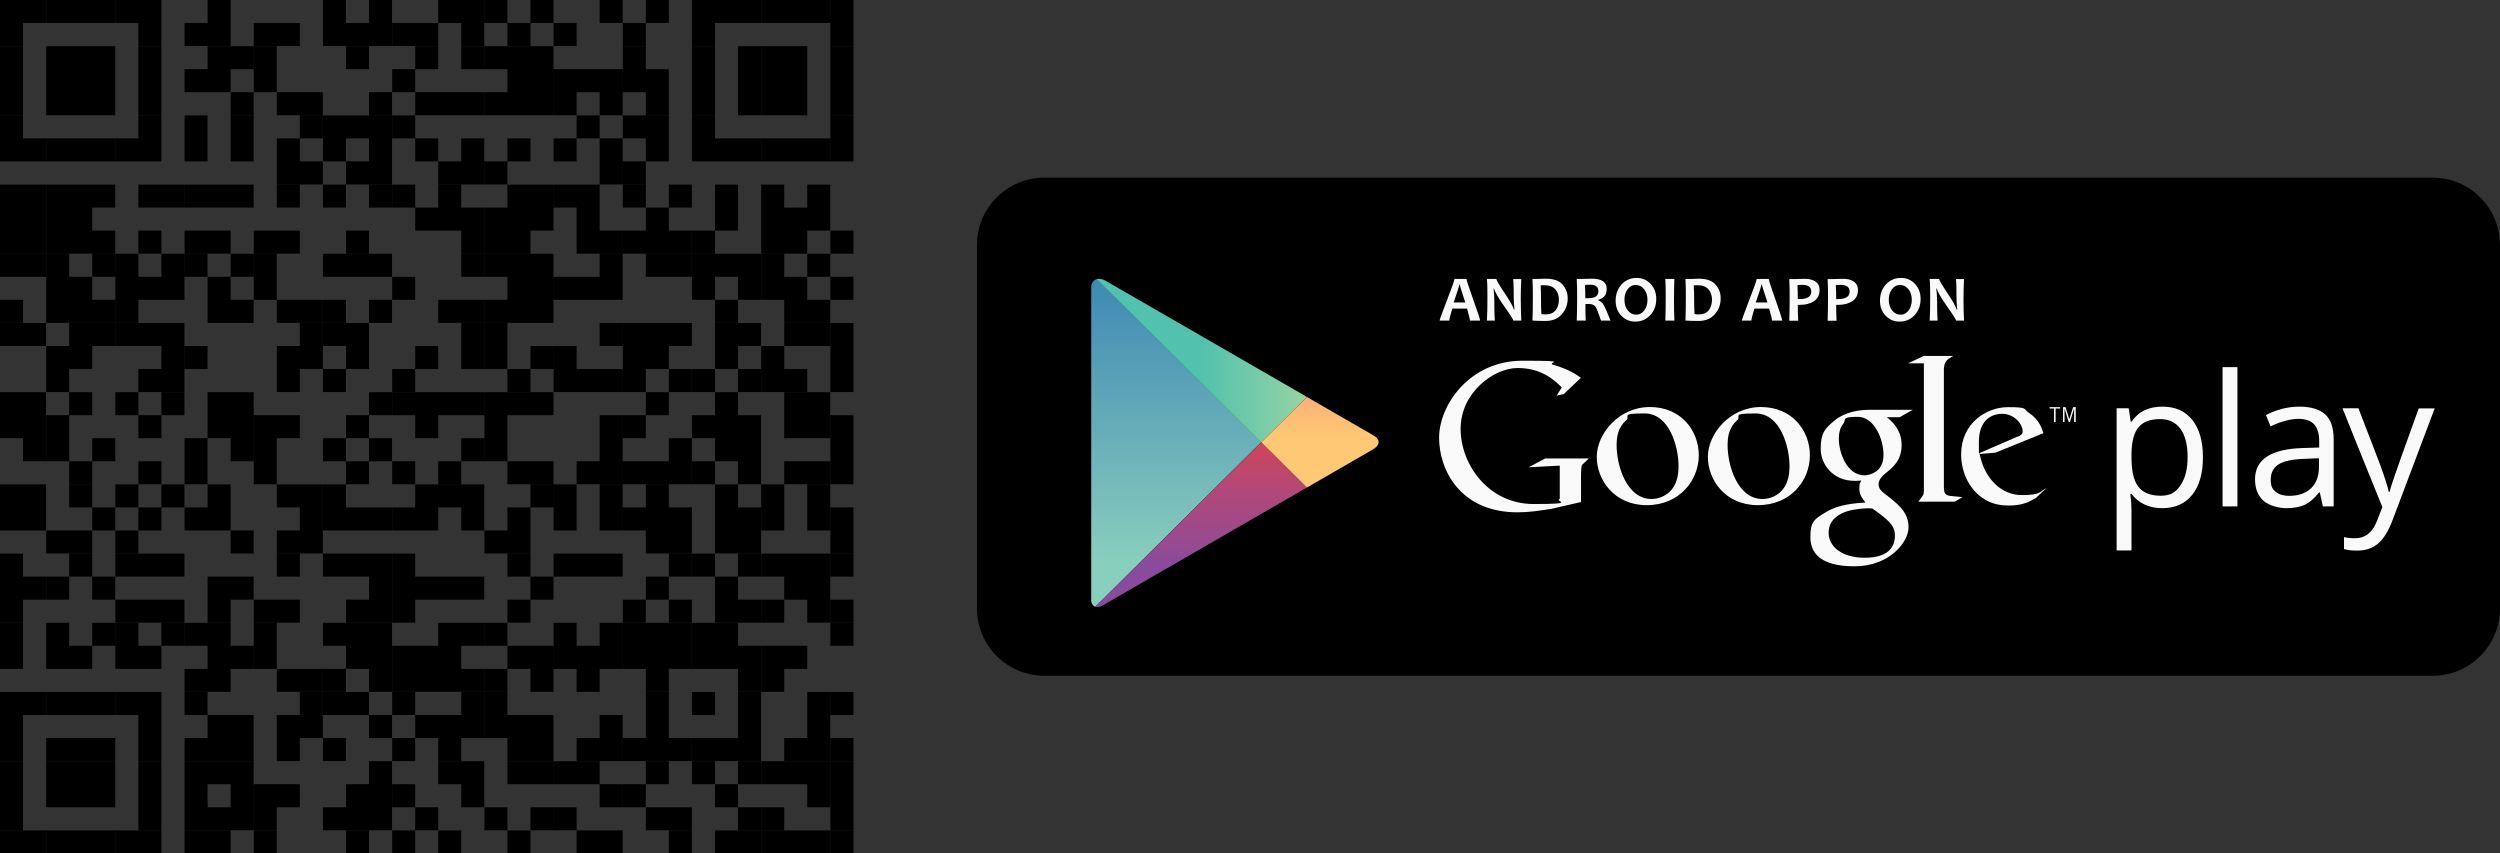 <?xml version="1.0" encoding="UTF-8"?>
<svg id="Livello_1" xmlns="http://www.w3.org/2000/svg" version="1.1" xmlns:xlink="http://www.w3.org/1999/xlink" viewBox="0 0 1987 678.3">
  <rect x="0" y="0" width="1987" height="678.3" fill="#333333" stroke="none"/>
  <!-- Generator: Adobe Illustrator 29.1.0, SVG Export Plug-In . SVG Version: 2.1.0 Build 142)  -->
  <defs>
    <style>
      .st0 {
        fill: #f9f9fa;
      }

      .st1 {
        fill: url(#Sfumatura_senza_nome_3);
      }

      .st2 {
        fill: url(#Sfumatura_senza_nome_2);
      }

      .st3 {
        fill: none;
      }

      .st4 {
        fill: #f9f9f9;
      }

      .st5 {
        clip-path: url(#clippath-1);
      }

      .st6 {
        clip-path: url(#clippath-3);
      }

      .st7 {
        fill: url(#Sfumatura_senza_nome);
      }

      .st8 {
        clip-path: url(#clippath-2);
      }

      .st9 {
        fill: url(#Sfumatura_senza_nome_4);
      }

      .st10 {
        clip-path: url(#clippath);
      }
    </style>
    <clipPath id="clippath">
      <path class="st3" d="M1038.8,315.5l-54.6-31.5s-99.4-57.4-105.3-60.8c-5.8-3.4-11.7-1.3-11.7,5.7v247.7c0,5.3,4.2,7.6,9.2,4.6,5.1-2.9,107.7-62.2,107.7-62.2l54.6-31.5s46.3-26.7,52.5-30.3c6.2-3.6,5.6-8.4.4-11.2-5.1-2.8-52.8-30.5-52.8-30.5Z"/>
    </clipPath>
    <linearGradient id="Sfumatura_senza_nome" data-name="Sfumatura senza nome" x1="2459" y1="1230.3" x2="2459" y2="1058.9" gradientTransform="translate(-2911.2 2141.7) scale(1.6 -1.6)" gradientUnits="userSpaceOnUse">
      <stop offset="0" stop-color="#257cb0"/>
      <stop offset=".3" stop-color="#4a93b5"/>
      <stop offset=".8" stop-color="#78bcbb"/>
      <stop offset="1" stop-color="#89cfbd"/>
    </linearGradient>
    <clipPath id="clippath-1">
      <path class="st3" d="M1038.8,315.5l-54.6-31.5s-99.4-57.4-105.3-60.8c-5.8-3.4-11.7-1.3-11.7,5.7v247.7c0,5.3,4.2,7.6,9.2,4.6,5.1-2.9,107.7-62.2,107.7-62.2l54.6-31.5s46.3-26.7,52.5-30.3c6.2-3.6,5.6-8.4.4-11.2-5.1-2.8-52.8-30.5-52.8-30.5Z"/>
    </clipPath>
    <linearGradient id="Sfumatura_senza_nome_2" data-name="Sfumatura senza nome 2" x1="2415.7" y1="1187.7" x2="2525.4" y2="1187.7" gradientTransform="translate(-2911.2 2141.7) scale(1.6 -1.6)" gradientUnits="userSpaceOnUse">
      <stop offset="0" stop-color="#52c1ad"/>
      <stop offset="1" stop-color="#dee89a"/>
    </linearGradient>
    <clipPath id="clippath-2">
      <path class="st3" d="M1038.8,315.5l-54.6-31.5s-99.4-57.4-105.3-60.8c-5.8-3.4-11.7-1.3-11.7,5.7v247.7c0,5.3,4.2,7.6,9.2,4.6,5.1-2.9,107.7-62.2,107.7-62.2l54.6-31.5s46.3-26.7,52.5-30.3c6.2-3.6,5.6-8.4.4-11.2-5.1-2.8-52.8-30.5-52.8-30.5Z"/>
    </clipPath>
    <linearGradient id="Sfumatura_senza_nome_3" data-name="Sfumatura senza nome 3" x1="2470.7" y1="1144.6" x2="2470.7" y2="1058.2" gradientTransform="translate(-2911.2 2141.7) scale(1.6 -1.6)" gradientUnits="userSpaceOnUse">
      <stop offset="0" stop-color="#ec413d"/>
      <stop offset=".2" stop-color="#da4452"/>
      <stop offset=".6" stop-color="#b0487a"/>
      <stop offset=".9" stop-color="#954a92"/>
      <stop offset="1" stop-color="#8a4a9d"/>
    </linearGradient>
    <clipPath id="clippath-3">
      <path class="st3" d="M1038.8,315.5l-54.6-31.5s-99.4-57.4-105.3-60.8c-5.8-3.4-11.7-1.3-11.7,5.7v247.7c0,5.3,4.2,7.6,9.2,4.6,5.1-2.9,107.7-62.2,107.7-62.2l54.6-31.5s46.3-26.7,52.5-30.3c6.2-3.6,5.6-8.4.4-11.2-5.1-2.8-52.8-30.5-52.8-30.5Z"/>
    </clipPath>
    <linearGradient id="Sfumatura_senza_nome_4" data-name="Sfumatura senza nome 4" x1="2533.8" y1="1167.6" x2="2533.8" y2="1121.5" gradientTransform="translate(-2911.2 2141.7) scale(1.6 -1.6)" gradientUnits="userSpaceOnUse">
      <stop offset="0" stop-color="#f58879"/>
      <stop offset=".1" stop-color="#f69079"/>
      <stop offset=".7" stop-color="#fcb877"/>
      <stop offset="1" stop-color="#fec874"/>
    </linearGradient>
  </defs>
  <g>
    <path d="M1987,483.6c0,29.6-24,53.5-53.5,53.5H830c-29.5,0-53.5-24-53.5-53.5V194.7c0-29.5,24-53.5,53.5-53.5h1103.5c29.5,0,53.5,24,53.5,53.5v288.9h0Z"/>
    <g class="st10">
      <path class="st7" d="M867.3,217.4v268.1l135.2-134.1-135.2-134Z"/>
    </g>
    <g class="st5">
      <path class="st2" d="M1038.8,315.5l-54.6-31.5-117-67.5v1l135.2,134.1,36.4-36.1Z"/>
    </g>
    <g class="st8">
      <path class="st1" d="M867.3,485.5v1l117-67.5,54.6-31.5-36.3-36-135.3,134Z"/>
    </g>
    <g class="st6">
      <path class="st9" d="M1038.8,315.5l-36.3,36,36.3,36,62.4-36-62.4-36Z"/>
    </g>
    <path class="st4" d="M1718.6,403.9c-5.1,0-9.7-.9-13.9-2.8-4.2-1.9-7.7-4.8-10.6-8.6h-.9c.6,4.6.9,8.9.9,12.9v32.1h-11.8v-113h9.6l1.6,10.7h.6c3-4.3,6.6-7.4,10.6-9.2,4-1.9,8.7-2.8,13.9-2.8,10.3,0,18.3,3.5,23.9,10.6s8.4,17,8.4,29.7-2.9,22.8-8.6,29.9c-5.6,6.9-13.6,10.5-23.7,10.5h0ZM1716.9,333.1c-8,0-13.7,2.2-17.3,6.6-3.6,4.4-5.4,11.4-5.5,21.1v2.6c0,11,1.8,18.8,5.5,23.5s9.5,7.1,17.6,7.1,12-2.7,15.8-8.2,5.7-13,5.7-22.6-1.9-17.2-5.7-22.4c-3.8-5.1-9.2-7.7-16.1-7.7ZM1778.3,402.5h-11.8v-110.7h11.8v110.7ZM1846.2,402.5l-2.4-11.1h-.6c-3.9,4.9-7.8,8.2-11.6,9.9-3.9,1.7-8.7,2.6-14.5,2.6s-13.8-2-18.2-6c-4.4-4-6.6-9.6-6.6-17,0-15.7,12.6-24,37.8-24.8l13.2-.4v-4.8c0-6.1-1.3-10.6-4-13.6-2.6-2.9-6.8-4.4-12.6-4.4s-13.9,2-22.1,6l-3.6-9c3.8-2.1,8.1-3.7,12.6-4.9,4.6-1.2,9.2-1.8,13.8-1.8,9.3,0,16.2,2.1,20.7,6.2s6.7,10.7,6.7,19.9v53.2h-8.6ZM1819.5,394.1c7.3,0,13.1-2,17.3-6,4.2-4,6.3-9.7,6.3-16.9v-7l-11.8.5c-9.4.3-16.2,1.8-20.3,4.4-4.1,2.6-6.2,6.6-6.2,12.1s1.3,7.5,3.9,9.7c2.5,2.1,6.2,3.2,10.8,3.2h0ZM1861.8,324.5h12.7l17.1,44.5c3.7,10.2,6.1,17.5,7,22h.6c.6-2.4,1.9-6.6,3.9-12.4,2-5.9,8.4-23.9,19.3-54h12.7l-33.5,88.8c-3.3,8.8-7.2,15-11.6,18.7s-9.9,5.5-16.3,5.5-7.2-.4-10.7-1.2v-9.5c2.6.6,5.5.9,8.8.9,8.1,0,13.9-4.6,17.4-13.7l4.3-11.1c-.2-.1-31.7-78.5-31.7-78.5ZM1499.8,331.7c3.7,3.1,11.6,9.6,11.6,22s-6.9,17.8-13.7,23.2c-2.1,2.1-4.6,4.4-4.6,8s2.4,5.5,4.2,7l5.9,4.6c7.2,6,13.7,11.6,13.7,22.8s-14.8,30.8-42.9,30.8-35.1-11.3-35.1-23.3,2.9-14.2,12.6-19.9c10.1-6.2,23.8-7,31.2-7.5-2.3-2.9-4.9-6-4.9-11.1s.8-4.4,1.6-6.4c-1.8.2-3.6.3-5.2.3-17.3,0-27.1-12.9-27.1-25.6s3.4-15.8,10.4-21.9c9.3-7.7,20.4-9,29.2-9h33.6l-10.4,5.9h-10.1ZM1488.2,404.2c-1.3-.2-2.1-.2-3.7-.2s-10.3.3-17.1,2.6c-3.6,1.3-14,5.2-14,16.8s11.3,19.9,28.7,19.9,24-7.5,24-17.6c0-8.3-5.5-12.7-17.9-21.5h0ZM1492.9,373.2c3.7-3.8,4.1-9,4.1-11.9,0-11.7-7-30-20.5-30s-8.8,2.1-11.4,5.4c-2.8,3.4-3.6,7.8-3.6,12.1,0,10.9,6.4,29,20.4,29,4-.1,8.4-2,11-4.6h0ZM1397.1,401.5c-25.9,0-39.7-20.2-39.7-38.4s17.4-39.6,42.2-39.6,38.9,18.7,38.9,38.4-14.9,39.6-41.4,39.6h0ZM1417.4,388.4c3.9-5.2,4.9-11.7,4.9-18.1,0-14.3-6.8-41.7-27-41.7s-10.7,2.1-14.7,5.5c-6.4,5.7-7.5,12.9-7.5,19.9,0,16.1,8,42.6,27.7,42.6,6.4,0,12.9-3,16.6-8.2h0ZM1308.8,401.5c-25.9,0-39.7-20.2-39.7-38.4s17.4-39.6,42.2-39.6,38.9,18.7,38.9,38.4c0,19.3-14.8,39.6-41.4,39.6ZM1329.2,388.4c3.9-5.2,4.9-11.7,4.9-18.1,0-14.3-6.8-41.7-27-41.7s-10.7,2.1-14.7,5.5c-6.4,5.7-7.5,12.9-7.5,19.9,0,16.1,8,42.6,27.7,42.6,6.3,0,12.8-3,16.6-8.2ZM1256.6,399l-23.4,5.4c-9.5,1.5-18,2.8-27,2.8-45.2,0-62.4-33.2-62.4-59.3s24.4-61.2,66.1-61.2,17.4,1.3,25,3.4c12.3,3.4,18,7.7,21.6,10.2l-13.6,12.9-5.7,1.3,4.1-6.6c-5.6-5.4-15.7-15.4-35-15.4s-45.4,19.7-45.4,48.3,22.3,59.8,58,59.8,15.9-2.1,20.8-4.1v-26.4l-24.7,1.3,13.1-7h34.7l-4.3,4.1c-1.2,1-1.3,1.3-1.6,2.6-.2,1.5-.3,6.2-.3,7.9v20h0Z"/>
    <path class="st4" d="M1551.5,394.3c-5.4-.5-6.5-1.5-6.5-7.9v-92.7c0-.4,0-.7,0-1.1.7-5.7,2.3-6.7,7.4-9.7h-23.5l-12.3,5.9h12.5c0,.1,0,0,0,0v101.2c0,3.3-.6,3.8-4.4,8.7h29l6.1-3.6c-2.8-.3-5.6-.5-8.4-.8h0ZM1618.1,395.8c-1.8,1-3.6,2.1-5.4,2.9-5.4,2.4-10.9,3.1-15.8,3.1s-13.3-.3-21.6-6.3c-11.5-8.1-16.6-22.1-16.6-34.3,0-25.2,20.5-37.6,37.2-37.6s11.9,1.5,16.8,4.6c8.1,5.4,10.2,12.3,11.4,16.1l-38.2,15.5-12.5,1c4.1,20.6,18,32.7,33.5,32.7s14.3-2.9,19.8-5.7l-8.6,8h0ZM1602.9,347.3c3.1-1.1,4.7-2.1,4.7-4.4,0-6.5-7.3-14-16.1-14s-18.7,5-18.7,22.6.3,5.7.5,8.6l29.6-12.8h0ZM1633.8,324.7v10.7h-1.3v-10.7h-3.5v-1.1h8.4v1.1h-3.6ZM1648.5,335.4v-10.8h0l-3.3,10.8h-1l-3.3-10.8h0v10.8h-1.2v-11.8h2l3,9.6h0l3-9.6h2.1v11.8h-1.2Z"/>
    <path class="st0" d="M1176.4,254.8h-8.1c0-1.1-.8-4.3-2.3-9.5h-11.7c-1.6,5.1-2.4,8.3-2.4,9.5h-7.7c0-.7,2-6.1,5.9-16.3,4-10.2,5.9-15.8,5.9-16.8h9.6c0,1,1.8,6.5,5.4,16.6,3.6,10.1,5.4,15.6,5.4,16.5ZM1164.6,240.4c-2.9-8.7-4.3-13.5-4.3-14.2h-.4c0,.7-1.5,5.4-4.5,14.2h9.2ZM1209.1,254.8h-6.3c0-.7-2.3-4.4-7-11-4.9-7-7.7-11.8-8.3-14.4h-.4c.4,3.7.6,7.1.6,10.1s0,9.3.4,15.3h-6.3c.3-5.3.4-11,.4-17.3s0-11.4-.4-15.8h7.5c0,.9,2.1,4.5,6.3,10.8,4.5,6.7,7,11.2,7.7,13.6h.4c-.4-3.8-.6-7.2-.6-10.2,0-4.6,0-9.3-.4-14.1h6.4c-.2,4.2-.4,9.5-.4,15.8.1,6.3.2,12,.4,17.2ZM1246,237.1c0,4.8-1.5,9-4.6,12.6s-7.4,5.4-13,5.4-6-.1-10.4-.3c.2-5.1.3-10.9.3-17.3s0-11.4-.3-15.8h4.4c.7,0,1.8,0,3.3-.1,1.4,0,2.4-.1,2.8-.1,6.1,0,10.6,1.5,13.3,4.6,2.8,3.1,4.2,6.7,4.2,11ZM1239,238.2c0-3.3-.9-6-2.8-8.2s-4.8-3.3-8.7-3.3-1.7.1-3,.2c.2,3.4.3,6.9.3,10.6s0,8.1.3,12.1c1.1.2,2.2.3,3.3.3,3.6,0,6.3-1.1,8.1-3.4,1.7-2.3,2.5-5,2.5-8.3h0ZM1280,254.8h-7.5c-2-6-3.5-9.7-4.5-11.1-1.1-1.4-2.7-2.1-5.1-2.1h-2.8c0,4.4,0,8.8.2,13.2h-7.1c.2-5.1.3-10.9.3-17.3s0-11.4-.3-15.8h4.4c.5,0,1.6,0,3.2-.1,1.6,0,3.1-.1,4.5-.1,7.8,0,11.7,2.7,11.7,8s-2.2,7.2-6.7,8.8v.4c1.7.5,3.2,1.8,4.5,4,1.2,2.2,3,6.3,5.2,12.1ZM1270.4,231.4c0-3.4-2.2-5.1-6.5-5.1s-3,.1-4.2.4c.2,2.6.3,6.1.3,10.3h2.4c5.3,0,8-1.8,8-5.6ZM1316.4,237.6c0,5.2-1.6,9.5-4.8,12.9-3.2,3.4-7.1,5.1-11.8,5.1s-8.2-1.6-11.2-4.7c-3-3.1-4.5-7.1-4.5-12s1.6-9.5,4.8-12.9c3.2-3.4,7.1-5.1,11.8-5.1s8.2,1.6,11.2,4.7c3,3.2,4.5,7.2,4.5,12ZM1309.4,238.4c0-3.5-.9-6.4-2.7-8.6-1.8-2.2-4.1-3.3-6.7-3.3s-4.6,1.1-6.3,3.3c-1.7,2.2-2.6,5-2.6,8.4s.9,6.4,2.7,8.6c1.8,2.2,4.1,3.3,6.7,3.3s4.6-1.1,6.3-3.3c1.7-2.2,2.6-5.1,2.6-8.4h0ZM1330.8,254.8h-7.2c.2-5.3.3-11,.3-17.3s0-11.4-.3-15.8h7.2c-.2,4.3-.3,9.5-.3,15.8s0,12.1.3,17.3ZM1367.6,237.1c0,4.8-1.5,9-4.6,12.6s-7.4,5.4-13,5.4-6-.1-10.4-.3c.2-5.1.3-10.9.3-17.3s0-11.4-.3-15.8h4.4c.7,0,1.8,0,3.3-.1,1.4,0,2.4-.1,2.8-.1,6.1,0,10.6,1.5,13.3,4.6,2.9,3.1,4.2,6.7,4.2,11ZM1360.7,238.2c0-3.3-.9-6-2.8-8.2s-4.8-3.3-8.7-3.3-1.7.1-3,.2c.2,3.4.3,6.9.3,10.6s0,8.1.3,12.1c1.1.2,2.2.3,3.3.3,3.6,0,6.3-1.1,8.1-3.4,1.6-2.3,2.5-5,2.5-8.3ZM1416.5,254.8h-8.1c0-1.1-.8-4.3-2.3-9.5h-11.7c-1.6,5.1-2.4,8.3-2.4,9.5h-7.6c0-.7,2-6.1,5.9-16.3,4-10.2,5.9-15.8,5.9-16.8h9.6c0,1,1.8,6.5,5.4,16.6s5.3,15.6,5.3,16.5h0ZM1404.8,240.4c-2.9-8.7-4.4-13.5-4.4-14.2h-.4c0,.7-1.5,5.4-4.5,14.2h9.3ZM1446.2,230.4c0,4.1-1.5,7-4.5,9s-6.7,2.9-11.1,2.9h-1.7c0,3.2,0,7.4.3,12.6h-7.1c.2-4.9.3-10.7.3-17.3s0-11.4-.3-15.8h4.4c.6,0,1.8,0,3.6-.1,1.8,0,3.3-.1,4.6-.1,3.2,0,5.9.7,8.2,2.2,2.2,1.4,3.3,3.6,3.3,6.6ZM1439.6,231.8c0-3.6-2.4-5.4-7.2-5.4s-2.5.1-3.8.4c.2,3.2.3,6.8.3,10.9h1.5c6.1,0,9.2-2,9.2-5.9ZM1476.7,230.4c0,4.1-1.5,7-4.5,9-3,1.9-6.7,2.9-11.1,2.9h-1.7c0,3.2,0,7.4.3,12.6h-7.1c.2-4.9.3-10.7.3-17.3s0-11.4-.3-15.8h4.4c.6,0,1.8,0,3.6-.1,1.8,0,3.3-.1,4.6-.1,3.2,0,5.9.7,8.2,2.2,2.1,1.4,3.3,3.6,3.3,6.6h0ZM1470.1,231.8c0-3.6-2.4-5.4-7.2-5.4s-2.5.1-3.8.4c.2,3.2.3,6.8.3,10.9h1.5c6.1,0,9.2-2,9.2-5.9ZM1526.5,237.6c0,5.2-1.6,9.5-4.8,12.9-3.2,3.4-7.1,5.1-11.8,5.1s-8.2-1.6-11.2-4.7c-3-3.1-4.5-7.1-4.5-12s1.6-9.5,4.8-12.9c3.2-3.4,7.1-5.1,11.8-5.1s8.2,1.6,11.2,4.7c3,3.2,4.5,7.2,4.5,12ZM1519.5,238.4c0-3.5-.9-6.4-2.7-8.6-1.8-2.2-4.1-3.3-6.7-3.3s-4.6,1.1-6.3,3.3c-1.7,2.2-2.6,5-2.6,8.4s.9,6.4,2.7,8.6c1.8,2.2,4.1,3.3,6.7,3.3s4.6-1.1,6.3-3.3c1.7-2.2,2.6-5.1,2.6-8.4ZM1561,254.8h-6.3c0-.7-2.3-4.4-7-11-4.9-7-7.7-11.8-8.3-14.4h-.4c.4,3.7.6,7.1.6,10.1s0,9.3.4,15.3h-6.3c.3-5.3.4-11,.4-17.3s0-11.4-.4-15.8h7.5c0,.9,2.1,4.5,6.3,10.8,4.5,6.7,7,11.2,7.7,13.6h.4c-.4-3.8-.6-7.2-.6-10.2,0-4.6,0-9.3-.4-14.1h6.4c-.2,4.2-.4,9.5-.4,15.8,0,6.3.1,12,.4,17.2Z"/>
  </g>
  <g id="elements">
    <path d="M0,0h18.3v18.3H0V0ZM18.3,0h18.3v18.3h-18.3V0ZM36.7,0h18.3v18.3h-18.3V0ZM55,0h18.3v18.3h-18.3V0ZM73.3,0h18.3v18.3h-18.3V0ZM91.7,0h18.3v18.3h-18.3V0ZM110,0h18.3v18.3h-18.3V0ZM165,0h18.3v18.3h-18.3V0ZM256.7,0h18.3v18.3h-18.3V0ZM293.3,0h18.3v18.3h-18.3V0ZM348.3,0h18.3v18.3h-18.3V0ZM366.6,0h18.3v18.3h-18.3V0ZM385,0h18.3v18.3h-18.3V0ZM421.6,0h18.3v18.3h-18.3V0ZM476.6,0h18.3v18.3h-18.3V0ZM513.3,0h18.3v18.3h-18.3V0ZM550,0h18.3v18.3h-18.3V0ZM568.3,0h18.3v18.3h-18.3V0ZM586.6,0h18.3v18.3h-18.3V0ZM605,0h18.3v18.3h-18.3V0ZM623.3,0h18.3v18.3h-18.3V0ZM641.6,0h18.3v18.3h-18.3V0ZM660,0h18.3v18.3h-18.3V0ZM0,18.3h18.3v18.3H0v-18.3ZM110,18.3h18.3v18.3h-18.3v-18.3ZM146.7,18.3h18.3v18.3h-18.3v-18.3ZM165,18.3h18.3v18.3h-18.3v-18.3ZM201.7,18.3h18.3v18.3h-18.3v-18.3ZM220,18.3h18.3v18.3h-18.3v-18.3ZM256.7,18.3h18.3v18.3h-18.3v-18.3ZM275,18.3h18.3v18.3h-18.3v-18.3ZM293.3,18.3h18.3v18.3h-18.3v-18.3ZM311.7,18.3h18.3v18.3h-18.3v-18.3ZM330,18.3h18.3v18.3h-18.3v-18.3ZM366.6,18.3h18.3v18.3h-18.3v-18.3ZM403.3,18.3h18.3v18.3h-18.3v-18.3ZM440,18.3h18.3v18.3h-18.3v-18.3ZM495,18.3h18.3v18.3h-18.3v-18.3ZM550,18.3h18.3v18.3h-18.3v-18.3ZM660,18.3h18.3v18.3h-18.3v-18.3ZM0,36.7h18.3v18.3H0v-18.3ZM36.7,36.7h18.3v18.3h-18.3v-18.3ZM55,36.7h18.3v18.3h-18.3v-18.3ZM73.3,36.7h18.3v18.3h-18.3v-18.3ZM110,36.7h18.3v18.3h-18.3v-18.3ZM165,36.7h18.3v18.3h-18.3v-18.3ZM183.3,36.7h18.3v18.3h-18.3v-18.3ZM201.7,36.7h18.3v18.3h-18.3v-18.3ZM275,36.7h18.3v18.3h-18.3v-18.3ZM330,36.7h18.3v18.3h-18.3v-18.3ZM366.6,36.7h18.3v18.3h-18.3v-18.3ZM385,36.7h18.3v18.3h-18.3v-18.3ZM403.3,36.7h18.3v18.3h-18.3v-18.3ZM421.6,36.7h18.3v18.3h-18.3v-18.3ZM495,36.7h18.3v18.3h-18.3v-18.3ZM550,36.7h18.3v18.3h-18.3v-18.3ZM586.6,36.7h18.3v18.3h-18.3v-18.3ZM605,36.7h18.3v18.3h-18.3v-18.3ZM623.3,36.7h18.3v18.3h-18.3v-18.3ZM660,36.7h18.3v18.3h-18.3v-18.3ZM0,55h18.3v18.3H0v-18.3ZM36.7,55h18.3v18.3h-18.3v-18.3ZM55,55h18.3v18.3h-18.3v-18.3ZM73.3,55h18.3v18.3h-18.3v-18.3ZM110,55h18.3v18.3h-18.3v-18.3ZM146.7,55h18.3v18.3h-18.3v-18.3ZM165,55h18.3v18.3h-18.3v-18.3ZM201.7,55h18.3v18.3h-18.3v-18.3ZM311.7,55h18.3v18.3h-18.3v-18.3ZM403.3,55h18.3v18.3h-18.3v-18.3ZM421.6,55h18.3v18.3h-18.3v-18.3ZM440,55h18.3v18.3h-18.3v-18.3ZM458.3,55h18.3v18.3h-18.3v-18.3ZM476.6,55h18.3v18.3h-18.3v-18.3ZM495,55h18.3v18.3h-18.3v-18.3ZM513.3,55h18.3v18.3h-18.3v-18.3ZM550,55h18.3v18.3h-18.3v-18.3ZM586.6,55h18.3v18.3h-18.3v-18.3ZM605,55h18.3v18.3h-18.3v-18.3ZM623.3,55h18.3v18.3h-18.3v-18.3ZM660,55h18.3v18.3h-18.3v-18.3ZM0,73.3h18.3v18.3H0v-18.3ZM36.7,73.3h18.3v18.3h-18.3v-18.3ZM55,73.3h18.3v18.3h-18.3v-18.3ZM73.3,73.3h18.3v18.3h-18.3v-18.3ZM110,73.3h18.3v18.3h-18.3v-18.3ZM183.3,73.3h18.3v18.3h-18.3v-18.3ZM220,73.3h18.3v18.3h-18.3v-18.3ZM238.3,73.3h18.3v18.3h-18.3v-18.3ZM293.3,73.3h18.3v18.3h-18.3v-18.3ZM330,73.3h18.3v18.3h-18.3v-18.3ZM348.3,73.3h18.3v18.3h-18.3v-18.3ZM366.6,73.3h18.3v18.3h-18.3v-18.3ZM385,73.3h18.3v18.3h-18.3v-18.3ZM403.3,73.3h18.3v18.3h-18.3v-18.3ZM421.6,73.3h18.3v18.3h-18.3v-18.3ZM440,73.3h18.3v18.3h-18.3v-18.3ZM476.6,73.3h18.3v18.3h-18.3v-18.3ZM513.3,73.3h18.3v18.3h-18.3v-18.3ZM550,73.3h18.3v18.3h-18.3v-18.3ZM586.6,73.3h18.3v18.3h-18.3v-18.3ZM605,73.3h18.3v18.3h-18.3v-18.3ZM623.3,73.3h18.3v18.3h-18.3v-18.3ZM660,73.3h18.3v18.3h-18.3v-18.3ZM0,91.7h18.3v18.3H0v-18.3ZM110,91.7h18.3v18.3h-18.3v-18.3ZM146.7,91.7h18.3v18.3h-18.3v-18.3ZM183.3,91.7h18.3v18.3h-18.3v-18.3ZM238.3,91.7h18.3v18.3h-18.3v-18.3ZM256.7,91.7h18.3v18.3h-18.3v-18.3ZM275,91.7h18.3v18.3h-18.3v-18.3ZM293.3,91.7h18.3v18.3h-18.3v-18.3ZM311.7,91.7h18.3v18.3h-18.3v-18.3ZM458.3,91.7h18.3v18.3h-18.3v-18.3ZM495,91.7h18.3v18.3h-18.3v-18.3ZM513.3,91.7h18.3v18.3h-18.3v-18.3ZM550,91.7h18.3v18.3h-18.3v-18.3ZM660,91.7h18.3v18.3h-18.3v-18.3ZM0,110h18.3v18.3H0v-18.3ZM18.3,110h18.3v18.3h-18.3v-18.3ZM36.7,110h18.3v18.3h-18.3v-18.3ZM55,110h18.3v18.3h-18.3v-18.3ZM73.3,110h18.3v18.3h-18.3v-18.3ZM91.7,110h18.3v18.3h-18.3v-18.3ZM110,110h18.3v18.3h-18.3v-18.3ZM146.7,110h18.3v18.3h-18.3v-18.3ZM183.3,110h18.3v18.3h-18.3v-18.3ZM220,110h18.3v18.3h-18.3v-18.3ZM256.7,110h18.3v18.3h-18.3v-18.3ZM293.3,110h18.3v18.3h-18.3v-18.3ZM330,110h18.3v18.3h-18.3v-18.3ZM366.6,110h18.3v18.3h-18.3v-18.3ZM403.3,110h18.3v18.3h-18.3v-18.3ZM440,110h18.3v18.3h-18.3v-18.3ZM476.6,110h18.3v18.3h-18.3v-18.3ZM513.3,110h18.3v18.3h-18.3v-18.3ZM550,110h18.3v18.3h-18.3v-18.3ZM568.3,110h18.3v18.3h-18.3v-18.3ZM586.6,110h18.3v18.3h-18.3v-18.3ZM605,110h18.3v18.3h-18.3v-18.3ZM623.3,110h18.3v18.3h-18.3v-18.3ZM641.6,110h18.3v18.3h-18.3v-18.3ZM660,110h18.3v18.3h-18.3v-18.3ZM220,128.3h18.3v18.3h-18.3v-18.3ZM238.3,128.3h18.3v18.3h-18.3v-18.3ZM275,128.3h18.3v18.3h-18.3v-18.3ZM293.3,128.3h18.3v18.3h-18.3v-18.3ZM348.3,128.3h18.3v18.3h-18.3v-18.3ZM366.6,128.3h18.3v18.3h-18.3v-18.3ZM385,128.3h18.3v18.3h-18.3v-18.3ZM476.6,128.3h18.3v18.3h-18.3v-18.3ZM495,128.3h18.3v18.3h-18.3v-18.3ZM0,146.7h18.3v18.3H0v-18.3ZM18.3,146.7h18.3v18.3h-18.3v-18.3ZM36.7,146.7h18.3v18.3h-18.3v-18.3ZM55,146.7h18.3v18.3h-18.3v-18.3ZM73.3,146.7h18.3v18.3h-18.3v-18.3ZM110,146.7h18.3v18.3h-18.3v-18.3ZM128.3,146.7h18.3v18.3h-18.3v-18.3ZM146.7,146.7h18.3v18.3h-18.3v-18.3ZM165,146.7h18.3v18.3h-18.3v-18.3ZM183.3,146.7h18.3v18.3h-18.3v-18.3ZM220,146.7h18.3v18.3h-18.3v-18.3ZM256.7,146.7h18.3v18.3h-18.3v-18.3ZM293.3,146.7h18.3v18.3h-18.3v-18.3ZM311.7,146.7h18.3v18.3h-18.3v-18.3ZM348.3,146.7h18.3v18.3h-18.3v-18.3ZM403.3,146.7h18.3v18.3h-18.3v-18.3ZM421.6,146.7h18.3v18.3h-18.3v-18.3ZM440,146.7h18.3v18.3h-18.3v-18.3ZM458.3,146.7h18.3v18.3h-18.3v-18.3ZM495,146.7h18.3v18.3h-18.3v-18.3ZM531.6,146.7h18.3v18.3h-18.3v-18.3ZM568.3,146.7h18.3v18.3h-18.3v-18.3ZM605,146.7h18.3v18.3h-18.3v-18.3ZM641.6,146.7h18.3v18.3h-18.3v-18.3ZM0,165h18.3v18.3H0v-18.3ZM18.3,165h18.3v18.3h-18.3v-18.3ZM36.7,165h18.3v18.3h-18.3v-18.3ZM55,165h18.3v18.3h-18.3v-18.3ZM330,165h18.3v18.3h-18.3v-18.3ZM348.3,165h18.3v18.3h-18.3v-18.3ZM366.6,165h18.3v18.3h-18.3v-18.3ZM385,165h18.3v18.3h-18.3v-18.3ZM403.3,165h18.3v18.3h-18.3v-18.3ZM421.6,165h18.3v18.3h-18.3v-18.3ZM458.3,165h18.3v18.3h-18.3v-18.3ZM513.3,165h18.3v18.3h-18.3v-18.3ZM568.3,165h18.3v18.3h-18.3v-18.3ZM605,165h18.3v18.3h-18.3v-18.3ZM623.3,165h18.3v18.3h-18.3v-18.3ZM641.6,165h18.3v18.3h-18.3v-18.3ZM0,183.3h18.3v18.3H0v-18.3ZM18.3,183.3h18.3v18.3h-18.3v-18.3ZM36.7,183.3h18.3v18.3h-18.3v-18.3ZM55,183.3h18.3v18.3h-18.3v-18.3ZM73.3,183.3h18.3v18.3h-18.3v-18.3ZM110,183.3h18.3v18.3h-18.3v-18.3ZM146.7,183.3h18.3v18.3h-18.3v-18.3ZM165,183.3h18.3v18.3h-18.3v-18.3ZM201.7,183.3h18.3v18.3h-18.3v-18.3ZM220,183.3h18.3v18.3h-18.3v-18.3ZM275,183.3h18.3v18.3h-18.3v-18.3ZM366.6,183.3h18.3v18.3h-18.3v-18.3ZM385,183.3h18.3v18.3h-18.3v-18.3ZM403.3,183.3h18.3v18.3h-18.3v-18.3ZM458.3,183.3h18.3v18.3h-18.3v-18.3ZM476.6,183.3h18.3v18.3h-18.3v-18.3ZM495,183.3h18.3v18.3h-18.3v-18.3ZM513.3,183.3h18.3v18.3h-18.3v-18.3ZM531.6,183.3h18.3v18.3h-18.3v-18.3ZM550,183.3h18.3v18.3h-18.3v-18.3ZM605,183.3h18.3v18.3h-18.3v-18.3ZM623.3,183.3h18.3v18.3h-18.3v-18.3ZM660,183.3h18.3v18.3h-18.3v-18.3ZM0,201.7h18.3v18.3H0v-18.3ZM18.3,201.7h18.3v18.3h-18.3v-18.3ZM36.7,201.7h18.3v18.3h-18.3v-18.3ZM73.3,201.7h18.3v18.3h-18.3v-18.3ZM91.7,201.7h18.3v18.3h-18.3v-18.3ZM128.3,201.7h18.3v18.3h-18.3v-18.3ZM146.7,201.7h18.3v18.3h-18.3v-18.3ZM183.3,201.7h18.3v18.3h-18.3v-18.3ZM201.7,201.7h18.3v18.3h-18.3v-18.3ZM256.7,201.7h18.3v18.3h-18.3v-18.3ZM275,201.7h18.3v18.3h-18.3v-18.3ZM293.3,201.7h18.3v18.3h-18.3v-18.3ZM366.6,201.7h18.3v18.3h-18.3v-18.3ZM385,201.7h18.3v18.3h-18.3v-18.3ZM403.3,201.7h18.3v18.3h-18.3v-18.3ZM421.6,201.7h18.3v18.3h-18.3v-18.3ZM476.6,201.7h18.3v18.3h-18.3v-18.3ZM513.3,201.7h18.3v18.3h-18.3v-18.3ZM531.6,201.7h18.3v18.3h-18.3v-18.3ZM550,201.7h18.3v18.3h-18.3v-18.3ZM568.3,201.7h18.3v18.3h-18.3v-18.3ZM586.6,201.7h18.3v18.3h-18.3v-18.3ZM605,201.7h18.3v18.3h-18.3v-18.3ZM641.6,201.7h18.3v18.3h-18.3v-18.3ZM36.7,220h18.3v18.3h-18.3v-18.3ZM55,220h18.3v18.3h-18.3v-18.3ZM91.7,220h18.3v18.3h-18.3v-18.3ZM110,220h18.3v18.3h-18.3v-18.3ZM128.3,220h18.3v18.3h-18.3v-18.3ZM165,220h18.3v18.3h-18.3v-18.3ZM201.7,220h18.3v18.3h-18.3v-18.3ZM311.7,220h18.3v18.3h-18.3v-18.3ZM403.3,220h18.3v18.3h-18.3v-18.3ZM421.6,220h18.3v18.3h-18.3v-18.3ZM440,220h18.3v18.3h-18.3v-18.3ZM458.3,220h18.3v18.3h-18.3v-18.3ZM476.6,220h18.3v18.3h-18.3v-18.3ZM550,220h18.3v18.3h-18.3v-18.3ZM586.6,220h18.3v18.3h-18.3v-18.3ZM605,220h18.3v18.3h-18.3v-18.3ZM623.3,220h18.3v18.3h-18.3v-18.3ZM660,220h18.3v18.3h-18.3v-18.3ZM0,238.3h18.3v18.3H0v-18.3ZM36.7,238.3h18.3v18.3h-18.3v-18.3ZM55,238.3h18.3v18.3h-18.3v-18.3ZM73.3,238.3h18.3v18.3h-18.3v-18.3ZM91.7,238.3h18.3v18.3h-18.3v-18.3ZM165,238.3h18.3v18.3h-18.3v-18.3ZM183.3,238.3h18.3v18.3h-18.3v-18.3ZM220,238.3h18.3v18.3h-18.3v-18.3ZM238.3,238.3h18.3v18.3h-18.3v-18.3ZM256.7,238.3h18.3v18.3h-18.3v-18.3ZM293.3,238.3h18.3v18.3h-18.3v-18.3ZM348.3,238.3h18.3v18.3h-18.3v-18.3ZM366.6,238.3h18.3v18.3h-18.3v-18.3ZM385,238.3h18.3v18.3h-18.3v-18.3ZM403.3,238.3h18.3v18.3h-18.3v-18.3ZM421.6,238.3h18.3v18.3h-18.3v-18.3ZM568.3,238.3h18.3v18.3h-18.3v-18.3ZM623.3,238.3h18.3v18.3h-18.3v-18.3ZM641.6,238.3h18.3v18.3h-18.3v-18.3ZM0,256.7h18.3v18.3H0v-18.3ZM18.3,256.7h18.3v18.3h-18.3v-18.3ZM55,256.7h18.3v18.3h-18.3v-18.3ZM73.3,256.7h18.3v18.3h-18.3v-18.3ZM91.7,256.7h18.3v18.3h-18.3v-18.3ZM110,256.7h18.3v18.3h-18.3v-18.3ZM128.3,256.7h18.3v18.3h-18.3v-18.3ZM238.3,256.7h18.3v18.3h-18.3v-18.3ZM256.7,256.7h18.3v18.3h-18.3v-18.3ZM275,256.7h18.3v18.3h-18.3v-18.3ZM366.6,256.7h18.3v18.3h-18.3v-18.3ZM385,256.7h18.3v18.3h-18.3v-18.3ZM476.6,256.7h18.3v18.3h-18.3v-18.3ZM495,256.7h18.3v18.3h-18.3v-18.3ZM513.3,256.7h18.3v18.3h-18.3v-18.3ZM531.6,256.7h18.3v18.3h-18.3v-18.3ZM568.3,256.7h18.3v18.3h-18.3v-18.3ZM586.6,256.7h18.3v18.3h-18.3v-18.3ZM623.3,256.7h18.3v18.3h-18.3v-18.3ZM641.6,256.7h18.3v18.3h-18.3v-18.3ZM660,256.7h18.3v18.3h-18.3v-18.3ZM36.7,275h18.3v18.3h-18.3v-18.3ZM55,275h18.3v18.3h-18.3v-18.3ZM128.3,275h18.3v18.3h-18.3v-18.3ZM146.7,275h18.3v18.3h-18.3v-18.3ZM220,275h18.3v18.3h-18.3v-18.3ZM238.3,275h18.3v18.3h-18.3v-18.3ZM275,275h18.3v18.3h-18.3v-18.3ZM330,275h18.3v18.3h-18.3v-18.3ZM366.6,275h18.3v18.3h-18.3v-18.3ZM385,275h18.3v18.3h-18.3v-18.3ZM421.6,275h18.3v18.3h-18.3v-18.3ZM440,275h18.3v18.3h-18.3v-18.3ZM495,275h18.3v18.3h-18.3v-18.3ZM513.3,275h18.3v18.3h-18.3v-18.3ZM568.3,275h18.3v18.3h-18.3v-18.3ZM605,275h18.3v18.3h-18.3v-18.3ZM660,275h18.3v18.3h-18.3v-18.3ZM36.7,293.3h18.3v18.3h-18.3v-18.3ZM110,293.3h18.3v18.3h-18.3v-18.3ZM128.3,293.3h18.3v18.3h-18.3v-18.3ZM220,293.3h18.3v18.3h-18.3v-18.3ZM256.7,293.3h18.3v18.3h-18.3v-18.3ZM311.7,293.3h18.3v18.3h-18.3v-18.3ZM403.3,293.3h18.3v18.3h-18.3v-18.3ZM440,293.3h18.3v18.3h-18.3v-18.3ZM458.3,293.3h18.3v18.3h-18.3v-18.3ZM476.6,293.3h18.3v18.3h-18.3v-18.3ZM495,293.3h18.3v18.3h-18.3v-18.3ZM531.6,293.3h18.3v18.3h-18.3v-18.3ZM550,293.3h18.3v18.3h-18.3v-18.3ZM586.6,293.3h18.3v18.3h-18.3v-18.3ZM605,293.3h18.3v18.3h-18.3v-18.3ZM623.3,293.3h18.3v18.3h-18.3v-18.3ZM660,293.3h18.3v18.3h-18.3v-18.3ZM0,311.7h18.3v18.3H0v-18.3ZM18.3,311.7h18.3v18.3h-18.3v-18.3ZM55,311.7h18.3v18.3h-18.3v-18.3ZM91.7,311.7h18.3v18.3h-18.3v-18.3ZM128.3,311.7h18.3v18.3h-18.3v-18.3ZM165,311.7h18.3v18.3h-18.3v-18.3ZM183.3,311.7h18.3v18.3h-18.3v-18.3ZM293.3,311.7h18.3v18.3h-18.3v-18.3ZM311.7,311.7h18.3v18.3h-18.3v-18.3ZM330,311.7h18.3v18.3h-18.3v-18.3ZM348.3,311.7h18.3v18.3h-18.3v-18.3ZM366.6,311.7h18.3v18.3h-18.3v-18.3ZM385,311.7h18.3v18.3h-18.3v-18.3ZM403.3,311.7h18.3v18.3h-18.3v-18.3ZM421.6,311.7h18.3v18.3h-18.3v-18.3ZM513.3,311.7h18.3v18.3h-18.3v-18.3ZM568.3,311.7h18.3v18.3h-18.3v-18.3ZM623.3,311.7h18.3v18.3h-18.3v-18.3ZM641.6,311.7h18.3v18.3h-18.3v-18.3ZM0,330h18.3v18.3H0v-18.3ZM18.3,330h18.3v18.3h-18.3v-18.3ZM36.7,330h18.3v18.3h-18.3v-18.3ZM110,330h18.3v18.3h-18.3v-18.3ZM165,330h18.3v18.3h-18.3v-18.3ZM183.3,330h18.3v18.3h-18.3v-18.3ZM201.7,330h18.3v18.3h-18.3v-18.3ZM220,330h18.3v18.3h-18.3v-18.3ZM275,330h18.3v18.3h-18.3v-18.3ZM330,330h18.3v18.3h-18.3v-18.3ZM385,330h18.3v18.3h-18.3v-18.3ZM476.6,330h18.3v18.3h-18.3v-18.3ZM495,330h18.3v18.3h-18.3v-18.3ZM550,330h18.3v18.3h-18.3v-18.3ZM568.3,330h18.3v18.3h-18.3v-18.3ZM586.6,330h18.3v18.3h-18.3v-18.3ZM623.3,330h18.3v18.3h-18.3v-18.3ZM641.6,330h18.3v18.3h-18.3v-18.3ZM660,330h18.3v18.3h-18.3v-18.3ZM18.3,348.3h18.3v18.3h-18.3v-18.3ZM36.7,348.3h18.3v18.3h-18.3v-18.3ZM73.3,348.3h18.3v18.3h-18.3v-18.3ZM146.7,348.3h18.3v18.3h-18.3v-18.3ZM183.3,348.3h18.3v18.3h-18.3v-18.3ZM201.7,348.3h18.3v18.3h-18.3v-18.3ZM256.7,348.3h18.3v18.3h-18.3v-18.3ZM293.3,348.3h18.3v18.3h-18.3v-18.3ZM366.6,348.3h18.3v18.3h-18.3v-18.3ZM385,348.3h18.3v18.3h-18.3v-18.3ZM476.6,348.3h18.3v18.3h-18.3v-18.3ZM531.6,348.3h18.3v18.3h-18.3v-18.3ZM568.3,348.3h18.3v18.3h-18.3v-18.3ZM586.6,348.3h18.3v18.3h-18.3v-18.3ZM660,348.3h18.3v18.3h-18.3v-18.3ZM55,366.6h18.3v18.3h-18.3v-18.3ZM110,366.6h18.3v18.3h-18.3v-18.3ZM146.7,366.6h18.3v18.3h-18.3v-18.3ZM201.7,366.6h18.3v18.3h-18.3v-18.3ZM275,366.6h18.3v18.3h-18.3v-18.3ZM311.7,366.6h18.3v18.3h-18.3v-18.3ZM348.3,366.6h18.3v18.3h-18.3v-18.3ZM403.3,366.6h18.3v18.3h-18.3v-18.3ZM421.6,366.6h18.3v18.3h-18.3v-18.3ZM458.3,366.6h18.3v18.3h-18.3v-18.3ZM476.6,366.6h18.3v18.3h-18.3v-18.3ZM495,366.6h18.3v18.3h-18.3v-18.3ZM513.3,366.6h18.3v18.3h-18.3v-18.3ZM531.6,366.6h18.3v18.3h-18.3v-18.3ZM550,366.6h18.3v18.3h-18.3v-18.3ZM586.6,366.6h18.3v18.3h-18.3v-18.3ZM623.3,366.6h18.3v18.3h-18.3v-18.3ZM641.6,366.6h18.3v18.3h-18.3v-18.3ZM660,366.6h18.3v18.3h-18.3v-18.3ZM0,385h18.3v18.3H0v-18.3ZM18.3,385h18.3v18.3h-18.3v-18.3ZM55,385h18.3v18.3h-18.3v-18.3ZM91.7,385h18.3v18.3h-18.3v-18.3ZM128.3,385h18.3v18.3h-18.3v-18.3ZM165,385h18.3v18.3h-18.3v-18.3ZM220,385h18.3v18.3h-18.3v-18.3ZM238.3,385h18.3v18.3h-18.3v-18.3ZM256.7,385h18.3v18.3h-18.3v-18.3ZM330,385h18.3v18.3h-18.3v-18.3ZM348.3,385h18.3v18.3h-18.3v-18.3ZM366.6,385h18.3v18.3h-18.3v-18.3ZM421.6,385h18.3v18.3h-18.3v-18.3ZM440,385h18.3v18.3h-18.3v-18.3ZM476.6,385h18.3v18.3h-18.3v-18.3ZM513.3,385h18.3v18.3h-18.3v-18.3ZM568.3,385h18.3v18.3h-18.3v-18.3ZM605,385h18.3v18.3h-18.3v-18.3ZM641.6,385h18.3v18.3h-18.3v-18.3ZM0,403.3h18.3v18.3H0v-18.3ZM18.3,403.3h18.3v18.3h-18.3v-18.3ZM73.3,403.3h18.3v18.3h-18.3v-18.3ZM110,403.3h18.3v18.3h-18.3v-18.3ZM146.7,403.3h18.3v18.3h-18.3v-18.3ZM165,403.3h18.3v18.3h-18.3v-18.3ZM238.3,403.3h18.3v18.3h-18.3v-18.3ZM256.7,403.3h18.3v18.3h-18.3v-18.3ZM275,403.3h18.3v18.3h-18.3v-18.3ZM293.3,403.3h18.3v18.3h-18.3v-18.3ZM311.7,403.3h18.3v18.3h-18.3v-18.3ZM330,403.3h18.3v18.3h-18.3v-18.3ZM366.6,403.3h18.3v18.3h-18.3v-18.3ZM403.3,403.3h18.3v18.3h-18.3v-18.3ZM440,403.3h18.3v18.3h-18.3v-18.3ZM476.6,403.3h18.3v18.3h-18.3v-18.3ZM495,403.3h18.3v18.3h-18.3v-18.3ZM513.3,403.3h18.3v18.3h-18.3v-18.3ZM531.6,403.3h18.3v18.3h-18.3v-18.3ZM568.3,403.3h18.3v18.3h-18.3v-18.3ZM586.6,403.3h18.3v18.3h-18.3v-18.3ZM605,403.3h18.3v18.3h-18.3v-18.3ZM641.6,403.3h18.3v18.3h-18.3v-18.3ZM660,403.3h18.3v18.3h-18.3v-18.3ZM36.7,421.6h18.3v18.3h-18.3v-18.3ZM55,421.6h18.3v18.3h-18.3v-18.3ZM91.7,421.6h18.3v18.3h-18.3v-18.3ZM183.3,421.6h18.3v18.3h-18.3v-18.3ZM220,421.6h18.3v18.3h-18.3v-18.3ZM238.3,421.6h18.3v18.3h-18.3v-18.3ZM385,421.6h18.3v18.3h-18.3v-18.3ZM403.3,421.6h18.3v18.3h-18.3v-18.3ZM513.3,421.6h18.3v18.3h-18.3v-18.3ZM531.6,421.6h18.3v18.3h-18.3v-18.3ZM568.3,421.6h18.3v18.3h-18.3v-18.3ZM586.6,421.6h18.3v18.3h-18.3v-18.3ZM660,421.6h18.3v18.3h-18.3v-18.3ZM0,440h18.3v18.3H0v-18.3ZM55,440h18.3v18.3h-18.3v-18.3ZM91.7,440h18.3v18.3h-18.3v-18.3ZM110,440h18.3v18.3h-18.3v-18.3ZM128.3,440h18.3v18.3h-18.3v-18.3ZM220,440h18.3v18.3h-18.3v-18.3ZM256.7,440h18.3v18.3h-18.3v-18.3ZM275,440h18.3v18.3h-18.3v-18.3ZM293.3,440h18.3v18.3h-18.3v-18.3ZM311.7,440h18.3v18.3h-18.3v-18.3ZM403.3,440h18.3v18.3h-18.3v-18.3ZM440,440h18.3v18.3h-18.3v-18.3ZM458.3,440h18.3v18.3h-18.3v-18.3ZM476.6,440h18.3v18.3h-18.3v-18.3ZM531.6,440h18.3v18.3h-18.3v-18.3ZM550,440h18.3v18.3h-18.3v-18.3ZM586.6,440h18.3v18.3h-18.3v-18.3ZM605,440h18.3v18.3h-18.3v-18.3ZM623.3,440h18.3v18.3h-18.3v-18.3ZM641.6,440h18.3v18.3h-18.3v-18.3ZM660,440h18.3v18.3h-18.3v-18.3ZM0,458.3h18.3v18.3H0v-18.3ZM18.3,458.3h18.3v18.3h-18.3v-18.3ZM36.7,458.3h18.3v18.3h-18.3v-18.3ZM73.3,458.3h18.3v18.3h-18.3v-18.3ZM165,458.3h18.3v18.3h-18.3v-18.3ZM183.3,458.3h18.3v18.3h-18.3v-18.3ZM293.3,458.3h18.3v18.3h-18.3v-18.3ZM311.7,458.3h18.3v18.3h-18.3v-18.3ZM330,458.3h18.3v18.3h-18.3v-18.3ZM348.3,458.3h18.3v18.3h-18.3v-18.3ZM366.6,458.3h18.3v18.3h-18.3v-18.3ZM421.6,458.3h18.3v18.3h-18.3v-18.3ZM513.3,458.3h18.3v18.3h-18.3v-18.3ZM568.3,458.3h18.3v18.3h-18.3v-18.3ZM623.3,458.3h18.3v18.3h-18.3v-18.3ZM641.6,458.3h18.3v18.3h-18.3v-18.3ZM0,476.6h18.3v18.3H0v-18.3ZM91.7,476.6h18.3v18.3h-18.3v-18.3ZM110,476.6h18.3v18.3h-18.3v-18.3ZM128.3,476.6h18.3v18.3h-18.3v-18.3ZM165,476.6h18.3v18.3h-18.3v-18.3ZM201.7,476.6h18.3v18.3h-18.3v-18.3ZM220,476.6h18.3v18.3h-18.3v-18.3ZM275,476.6h18.3v18.3h-18.3v-18.3ZM293.3,476.6h18.3v18.3h-18.3v-18.3ZM311.7,476.6h18.3v18.3h-18.3v-18.3ZM403.3,476.6h18.3v18.3h-18.3v-18.3ZM495,476.6h18.3v18.3h-18.3v-18.3ZM531.6,476.6h18.3v18.3h-18.3v-18.3ZM568.3,476.6h18.3v18.3h-18.3v-18.3ZM586.6,476.6h18.3v18.3h-18.3v-18.3ZM605,476.6h18.3v18.3h-18.3v-18.3ZM641.6,476.6h18.3v18.3h-18.3v-18.3ZM660,476.6h18.3v18.3h-18.3v-18.3ZM0,495h18.3v18.3H0v-18.3ZM36.7,495h18.3v18.3h-18.3v-18.3ZM73.3,495h18.3v18.3h-18.3v-18.3ZM91.7,495h18.3v18.3h-18.3v-18.3ZM128.3,495h18.3v18.3h-18.3v-18.3ZM146.7,495h18.3v18.3h-18.3v-18.3ZM165,495h18.3v18.3h-18.3v-18.3ZM201.7,495h18.3v18.3h-18.3v-18.3ZM256.7,495h18.3v18.3h-18.3v-18.3ZM275,495h18.3v18.3h-18.3v-18.3ZM293.3,495h18.3v18.3h-18.3v-18.3ZM348.3,495h18.3v18.3h-18.3v-18.3ZM366.6,495h18.3v18.3h-18.3v-18.3ZM385,495h18.3v18.3h-18.3v-18.3ZM440,495h18.3v18.3h-18.3v-18.3ZM476.6,495h18.3v18.3h-18.3v-18.3ZM495,495h18.3v18.3h-18.3v-18.3ZM513.3,495h18.3v18.3h-18.3v-18.3ZM531.6,495h18.3v18.3h-18.3v-18.3ZM550,495h18.3v18.3h-18.3v-18.3ZM568.3,495h18.3v18.3h-18.3v-18.3ZM660,495h18.3v18.3h-18.3v-18.3ZM0,513.3h18.3v18.3H0v-18.3ZM36.7,513.3h18.3v18.3h-18.3v-18.3ZM55,513.3h18.3v18.3h-18.3v-18.3ZM91.7,513.3h18.3v18.3h-18.3v-18.3ZM110,513.3h18.3v18.3h-18.3v-18.3ZM165,513.3h18.3v18.3h-18.3v-18.3ZM183.3,513.3h18.3v18.3h-18.3v-18.3ZM201.7,513.3h18.3v18.3h-18.3v-18.3ZM275,513.3h18.3v18.3h-18.3v-18.3ZM293.3,513.3h18.3v18.3h-18.3v-18.3ZM311.7,513.3h18.3v18.3h-18.3v-18.3ZM330,513.3h18.3v18.3h-18.3v-18.3ZM348.3,513.3h18.3v18.3h-18.3v-18.3ZM403.3,513.3h18.3v18.3h-18.3v-18.3ZM421.6,513.3h18.3v18.3h-18.3v-18.3ZM440,513.3h18.3v18.3h-18.3v-18.3ZM458.3,513.3h18.3v18.3h-18.3v-18.3ZM476.6,513.3h18.3v18.3h-18.3v-18.3ZM495,513.3h18.3v18.3h-18.3v-18.3ZM513.3,513.3h18.3v18.3h-18.3v-18.3ZM531.6,513.3h18.3v18.3h-18.3v-18.3ZM550,513.3h18.3v18.3h-18.3v-18.3ZM568.3,513.3h18.3v18.3h-18.3v-18.3ZM586.6,513.3h18.3v18.3h-18.3v-18.3ZM605,513.3h18.3v18.3h-18.3v-18.3ZM623.3,513.3h18.3v18.3h-18.3v-18.3ZM146.7,531.6h18.3v18.3h-18.3v-18.3ZM165,531.6h18.3v18.3h-18.3v-18.3ZM220,531.6h18.3v18.3h-18.3v-18.3ZM238.3,531.6h18.3v18.3h-18.3v-18.3ZM256.7,531.6h18.3v18.3h-18.3v-18.3ZM293.3,531.6h18.3v18.3h-18.3v-18.3ZM311.7,531.6h18.3v18.3h-18.3v-18.3ZM330,531.6h18.3v18.3h-18.3v-18.3ZM348.3,531.6h18.3v18.3h-18.3v-18.3ZM366.6,531.6h18.3v18.3h-18.3v-18.3ZM385,531.6h18.3v18.3h-18.3v-18.3ZM421.6,531.6h18.3v18.3h-18.3v-18.3ZM458.3,531.6h18.3v18.3h-18.3v-18.3ZM513.3,531.6h18.3v18.3h-18.3v-18.3ZM586.6,531.6h18.3v18.3h-18.3v-18.3ZM605,531.6h18.3v18.3h-18.3v-18.3ZM0,550h18.3v18.3H0v-18.3ZM18.3,550h18.3v18.3h-18.3v-18.3ZM36.7,550h18.3v18.3h-18.3v-18.3ZM55,550h18.3v18.3h-18.3v-18.3ZM73.3,550h18.3v18.3h-18.3v-18.3ZM91.7,550h18.3v18.3h-18.3v-18.3ZM110,550h18.3v18.3h-18.3v-18.3ZM146.7,550h18.3v18.3h-18.3v-18.3ZM238.3,550h18.3v18.3h-18.3v-18.3ZM256.7,550h18.3v18.3h-18.3v-18.3ZM275,550h18.3v18.3h-18.3v-18.3ZM311.7,550h18.3v18.3h-18.3v-18.3ZM366.6,550h18.3v18.3h-18.3v-18.3ZM385,550h18.3v18.3h-18.3v-18.3ZM513.3,550h18.3v18.3h-18.3v-18.3ZM550,550h18.3v18.3h-18.3v-18.3ZM586.6,550h18.3v18.3h-18.3v-18.3ZM641.6,550h18.3v18.3h-18.3v-18.3ZM660,550h18.3v18.3h-18.3v-18.3ZM0,568.3h18.3v18.3H0v-18.3ZM110,568.3h18.3v18.3h-18.3v-18.3ZM165,568.3h18.3v18.3h-18.3v-18.3ZM183.3,568.3h18.3v18.3h-18.3v-18.3ZM220,568.3h18.3v18.3h-18.3v-18.3ZM238.3,568.3h18.3v18.3h-18.3v-18.3ZM293.3,568.3h18.3v18.3h-18.3v-18.3ZM330,568.3h18.3v18.3h-18.3v-18.3ZM348.3,568.3h18.3v18.3h-18.3v-18.3ZM366.6,568.3h18.3v18.3h-18.3v-18.3ZM385,568.3h18.3v18.3h-18.3v-18.3ZM403.3,568.3h18.3v18.3h-18.3v-18.3ZM421.6,568.3h18.3v18.3h-18.3v-18.3ZM476.6,568.3h18.3v18.3h-18.3v-18.3ZM513.3,568.3h18.3v18.3h-18.3v-18.3ZM586.6,568.3h18.3v18.3h-18.3v-18.3ZM641.6,568.3h18.3v18.3h-18.3v-18.3ZM0,586.6h18.3v18.3H0v-18.3ZM36.7,586.6h18.3v18.3h-18.3v-18.3ZM55,586.6h18.3v18.3h-18.3v-18.3ZM73.3,586.6h18.3v18.3h-18.3v-18.3ZM110,586.6h18.3v18.3h-18.3v-18.3ZM146.7,586.6h18.3v18.3h-18.3v-18.3ZM165,586.6h18.3v18.3h-18.3v-18.3ZM183.3,586.6h18.3v18.3h-18.3v-18.3ZM220,586.6h18.3v18.3h-18.3v-18.3ZM256.7,586.6h18.3v18.3h-18.3v-18.3ZM311.7,586.6h18.3v18.3h-18.3v-18.3ZM348.3,586.6h18.3v18.3h-18.3v-18.3ZM403.3,586.6h18.3v18.3h-18.3v-18.3ZM421.6,586.6h18.3v18.3h-18.3v-18.3ZM458.3,586.6h18.3v18.3h-18.3v-18.3ZM476.6,586.6h18.3v18.3h-18.3v-18.3ZM495,586.6h18.3v18.3h-18.3v-18.3ZM513.3,586.6h18.3v18.3h-18.3v-18.3ZM531.6,586.6h18.3v18.3h-18.3v-18.3ZM550,586.6h18.3v18.3h-18.3v-18.3ZM568.3,586.6h18.3v18.3h-18.3v-18.3ZM586.6,586.6h18.3v18.3h-18.3v-18.3ZM623.3,586.6h18.3v18.3h-18.3v-18.3ZM641.6,586.6h18.3v18.3h-18.3v-18.3ZM660,586.6h18.3v18.3h-18.3v-18.3ZM0,605h18.3v18.3H0v-18.3ZM36.7,605h18.3v18.3h-18.3v-18.3ZM55,605h18.3v18.3h-18.3v-18.3ZM73.3,605h18.3v18.3h-18.3v-18.3ZM110,605h18.3v18.3h-18.3v-18.3ZM146.7,605h18.3v18.3h-18.3v-18.3ZM165,605h18.3v18.3h-18.3v-18.3ZM183.3,605h18.3v18.3h-18.3v-18.3ZM293.3,605h18.3v18.3h-18.3v-18.3ZM348.3,605h18.3v18.3h-18.3v-18.3ZM366.6,605h18.3v18.3h-18.3v-18.3ZM403.3,605h18.3v18.3h-18.3v-18.3ZM421.6,605h18.3v18.3h-18.3v-18.3ZM440,605h18.3v18.3h-18.3v-18.3ZM458.3,605h18.3v18.3h-18.3v-18.3ZM513.3,605h18.3v18.3h-18.3v-18.3ZM550,605h18.3v18.3h-18.3v-18.3ZM586.6,605h18.3v18.3h-18.3v-18.3ZM605,605h18.3v18.3h-18.3v-18.3ZM623.3,605h18.3v18.3h-18.3v-18.3ZM641.6,605h18.3v18.3h-18.3v-18.3ZM660,605h18.3v18.3h-18.3v-18.3ZM0,623.3h18.3v18.3H0v-18.3ZM36.7,623.3h18.3v18.3h-18.3v-18.3ZM55,623.3h18.3v18.3h-18.3v-18.3ZM73.3,623.3h18.3v18.3h-18.3v-18.3ZM110,623.3h18.3v18.3h-18.3v-18.3ZM146.7,623.3h18.3v18.3h-18.3v-18.3ZM183.3,623.3h18.3v18.3h-18.3v-18.3ZM201.7,623.3h18.3v18.3h-18.3v-18.3ZM220,623.3h18.3v18.3h-18.3v-18.3ZM275,623.3h18.3v18.3h-18.3v-18.3ZM293.3,623.3h18.3v18.3h-18.3v-18.3ZM311.7,623.3h18.3v18.3h-18.3v-18.3ZM366.6,623.3h18.3v18.3h-18.3v-18.3ZM476.6,623.3h18.3v18.3h-18.3v-18.3ZM495,623.3h18.3v18.3h-18.3v-18.3ZM568.3,623.3h18.3v18.3h-18.3v-18.3ZM641.6,623.3h18.3v18.3h-18.3v-18.3ZM660,623.3h18.3v18.3h-18.3v-18.3ZM0,641.6h18.3v18.3H0v-18.3ZM110,641.6h18.3v18.3h-18.3v-18.3ZM146.7,641.6h18.3v18.3h-18.3v-18.3ZM165,641.6h18.3v18.3h-18.3v-18.3ZM183.3,641.6h18.3v18.3h-18.3v-18.3ZM201.7,641.6h18.3v18.3h-18.3v-18.3ZM256.7,641.6h18.3v18.3h-18.3v-18.3ZM275,641.6h18.3v18.3h-18.3v-18.3ZM293.3,641.6h18.3v18.3h-18.3v-18.3ZM330,641.6h18.3v18.3h-18.3v-18.3ZM385,641.6h18.3v18.3h-18.3v-18.3ZM421.6,641.6h18.3v18.3h-18.3v-18.3ZM440,641.6h18.3v18.3h-18.3v-18.3ZM513.3,641.6h18.3v18.3h-18.3v-18.3ZM531.6,641.6h18.3v18.3h-18.3v-18.3ZM586.6,641.6h18.3v18.3h-18.3v-18.3ZM605,641.6h18.3v18.3h-18.3v-18.3ZM660,641.6h18.3v18.3h-18.3v-18.3ZM0,660h18.3v18.3H0v-18.3ZM18.3,660h18.3v18.3h-18.3v-18.3ZM36.7,660h18.3v18.3h-18.3v-18.3ZM55,660h18.3v18.3h-18.3v-18.3ZM73.3,660h18.3v18.3h-18.3v-18.3ZM91.7,660h18.3v18.3h-18.3v-18.3ZM110,660h18.3v18.3h-18.3v-18.3ZM146.7,660h18.3v18.3h-18.3v-18.3ZM165,660h18.3v18.3h-18.3v-18.3ZM201.7,660h18.3v18.3h-18.3v-18.3ZM275,660h18.3v18.3h-18.3v-18.3ZM311.7,660h18.3v18.3h-18.3v-18.3ZM348.3,660h18.3v18.3h-18.3v-18.3ZM403.3,660h18.3v18.3h-18.3v-18.3ZM458.3,660h18.3v18.3h-18.3v-18.3ZM476.6,660h18.3v18.3h-18.3v-18.3ZM531.6,660h18.3v18.3h-18.3v-18.3ZM568.3,660h18.3v18.3h-18.3v-18.3ZM586.6,660h18.3v18.3h-18.3v-18.3ZM605,660h18.3v18.3h-18.3v-18.3ZM623.3,660h18.3v18.3h-18.3v-18.3ZM641.6,660h18.3v18.3h-18.3v-18.3ZM660,660h18.3v18.3h-18.3v-18.3Z"/>
  </g>
</svg>